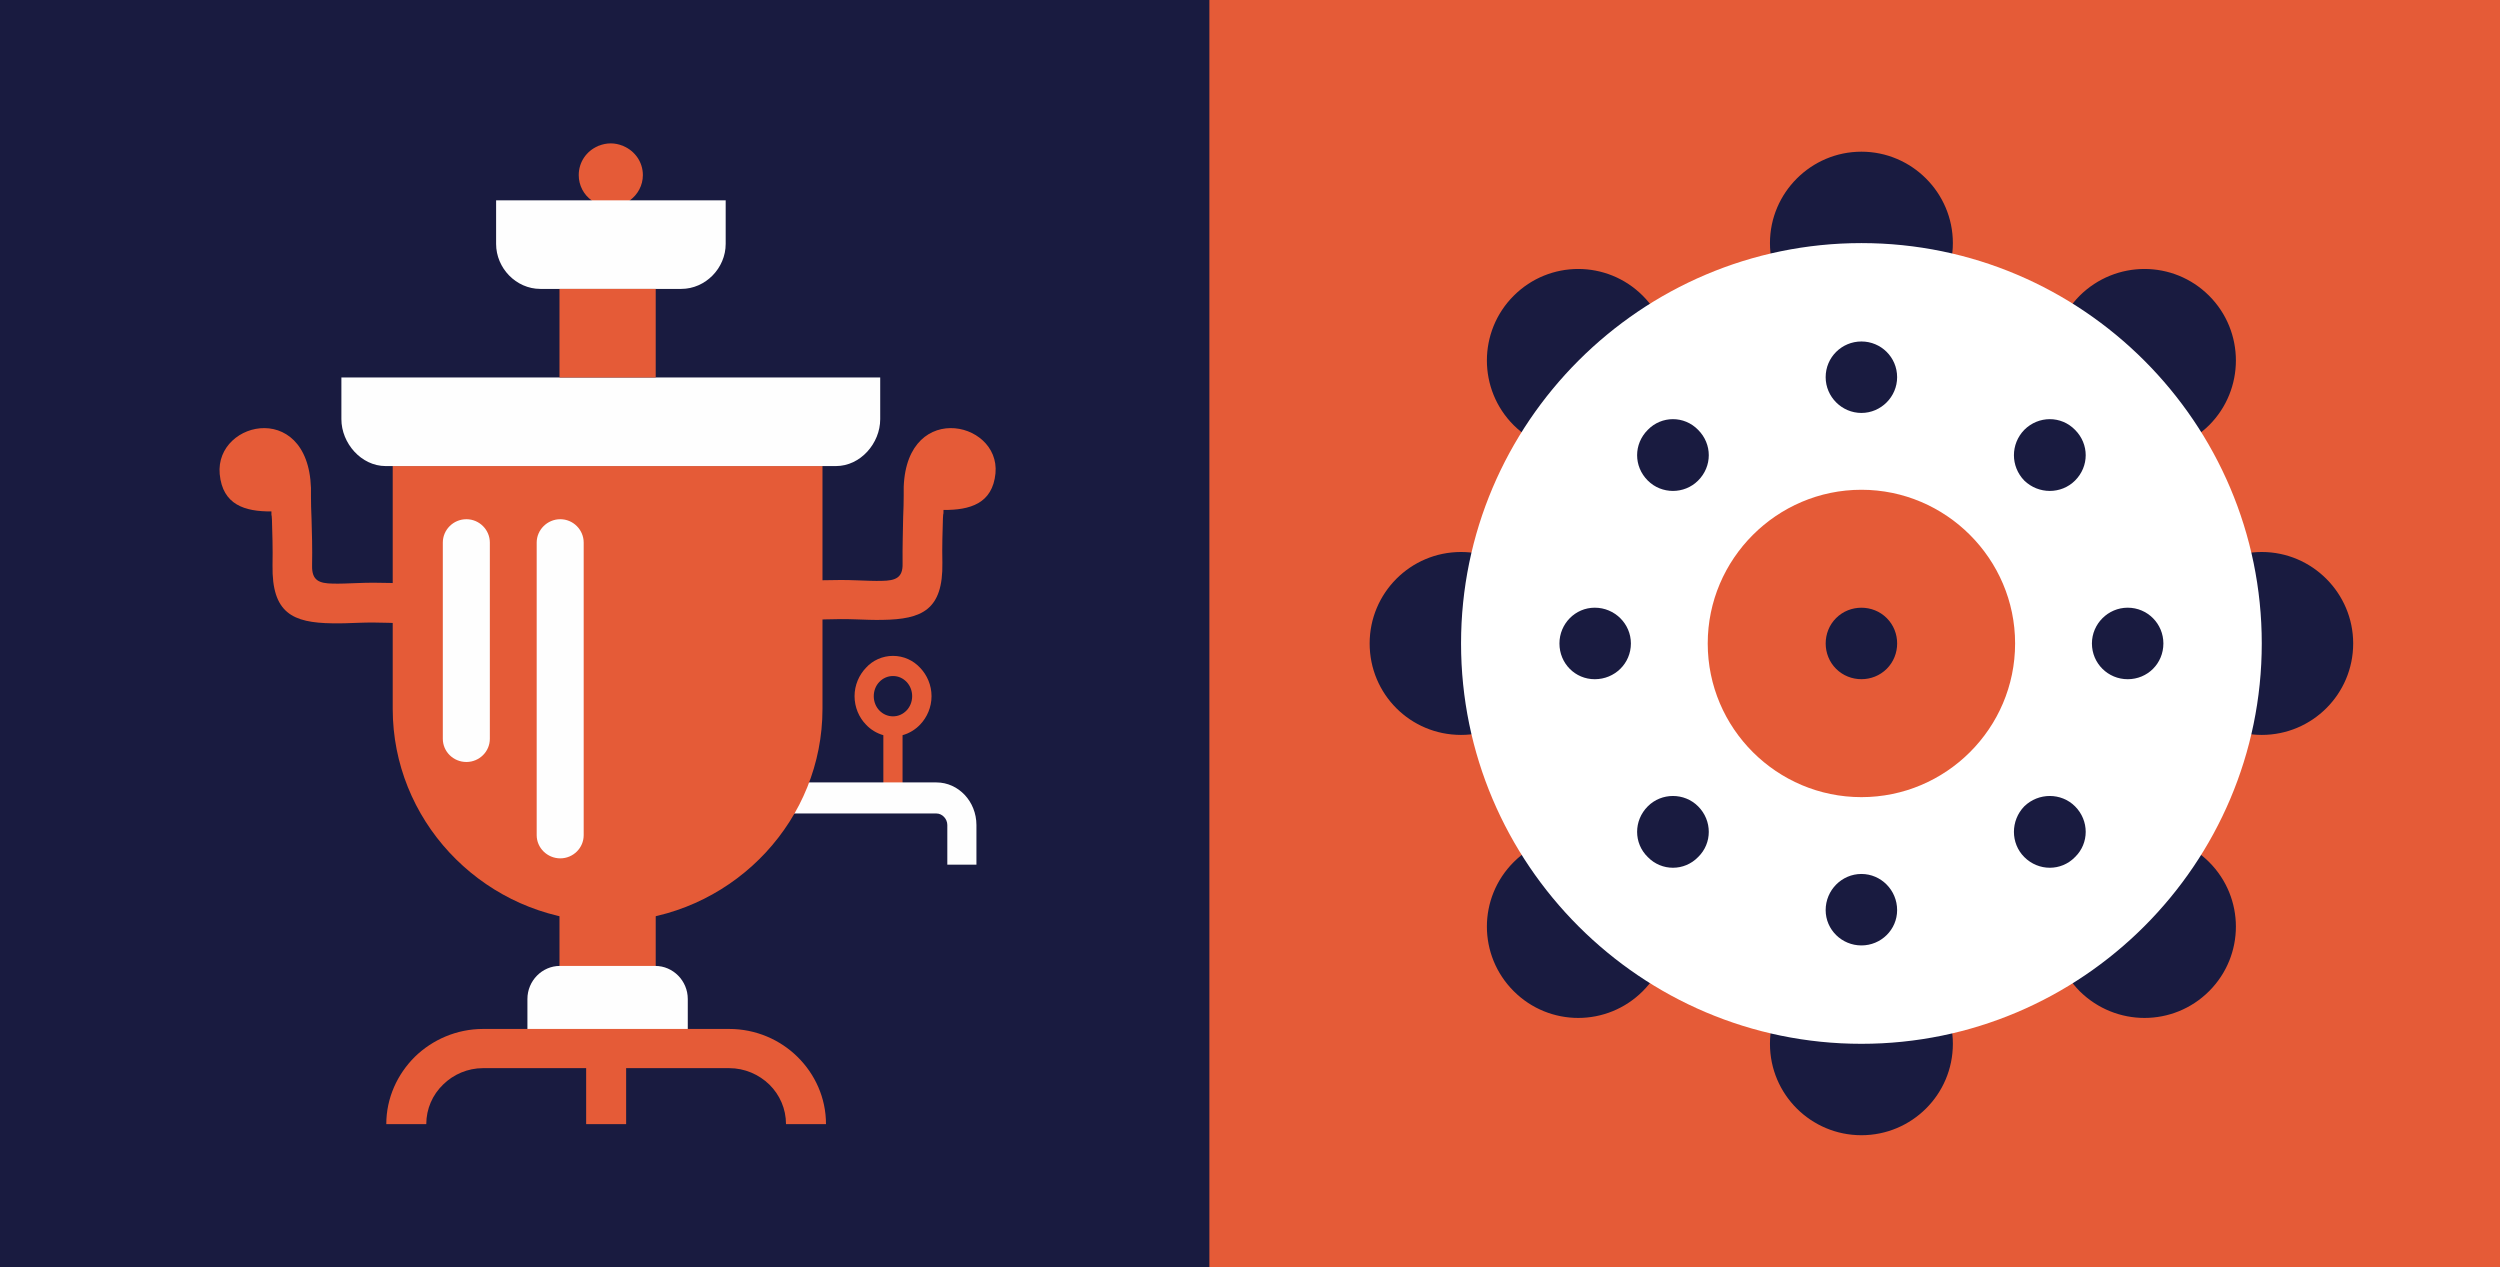 <svg width="286" height="145" viewBox="0 0 286 145" fill="none" xmlns="http://www.w3.org/2000/svg">
<rect x="0" y="0" width="286" height="145" fill="#333333" stroke="none"/>
<path fill-rule="evenodd" clip-rule="evenodd" d="M138 145H286V0H138V145Z" fill="#E55B37"/>
<path fill-rule="evenodd" clip-rule="evenodd" d="M212.946 38.273C218.705 38.273 223.408 33.569 223.408 27.81C223.408 22.056 218.705 17.353 212.946 17.353C207.186 17.353 202.483 22.056 202.483 27.81C202.483 33.569 207.186 38.273 212.946 38.273ZM212.946 129.869C218.705 129.869 223.408 125.211 223.408 119.412C223.408 113.652 218.705 108.949 212.946 108.949C207.186 108.949 202.483 113.652 202.483 119.412C202.483 125.211 207.186 129.869 212.946 129.869ZM252.723 33.834C256.808 37.919 256.808 44.56 252.723 48.645C248.632 52.691 242.041 52.691 237.911 48.645C233.866 44.56 233.866 37.919 237.911 33.834C242.041 29.749 248.632 29.749 252.723 33.834ZM173.168 113.388C177.253 117.473 183.85 117.473 187.935 113.388C192.02 109.303 192.02 102.706 187.935 98.621C183.85 94.531 177.253 94.531 173.168 98.621C169.078 102.706 169.078 109.303 173.168 113.388ZM269.204 73.611C269.204 79.415 264.501 84.074 258.747 84.074C252.987 84.074 248.284 79.415 248.284 73.611C248.284 67.851 252.987 63.148 258.747 63.148C264.501 63.148 269.204 67.851 269.204 73.611ZM156.688 73.611C156.688 79.415 161.346 84.074 167.145 84.074C172.904 84.074 177.607 79.415 177.607 73.611C177.607 67.851 172.904 63.148 167.145 63.148C161.346 63.148 156.688 67.851 156.688 73.611ZM252.723 113.388C248.632 117.473 242.041 117.473 237.911 113.388C233.866 109.303 233.866 102.706 237.911 98.621C242.041 94.531 248.632 94.531 252.723 98.621C256.808 102.706 256.808 109.303 252.723 113.388ZM173.168 33.834C169.078 37.919 169.078 44.56 173.168 48.645C177.253 52.691 183.85 52.691 187.935 48.645C192.02 44.56 192.02 37.919 187.935 33.834C183.85 29.749 177.253 29.749 173.168 33.834Z" fill="#191B40"/>
<path fill-rule="evenodd" clip-rule="evenodd" d="M212.945 119.412C238.175 119.412 258.746 98.841 258.746 73.611C258.746 48.381 238.175 27.81 212.945 27.81C187.716 27.81 167.144 48.381 167.144 73.611C167.144 98.841 187.716 119.412 212.945 119.412Z" fill="white"/>
<path fill-rule="evenodd" clip-rule="evenodd" d="M212.946 91.193C222.616 91.193 230.528 83.326 230.528 73.611C230.528 63.941 222.616 56.029 212.946 56.029C203.275 56.029 195.364 63.941 195.364 73.611C195.364 83.326 203.275 91.193 212.946 91.193Z" fill="#E55B37"/>
<path fill-rule="evenodd" clip-rule="evenodd" d="M212.946 47.241C215.188 47.241 217.031 45.392 217.031 43.15C217.031 40.869 215.188 39.065 212.946 39.065C210.704 39.065 208.855 40.869 208.855 43.15C208.855 45.392 210.704 47.241 212.946 47.241ZM212.946 108.157C215.188 108.157 217.031 106.359 217.031 104.117C217.031 101.83 215.188 99.981 212.946 99.981C210.704 99.981 208.855 101.83 208.855 104.117C208.855 106.359 210.704 108.157 212.946 108.157ZM247.492 73.611C247.492 75.898 245.688 77.702 243.407 77.702C241.165 77.702 239.316 75.898 239.316 73.611C239.316 71.369 241.165 69.52 243.407 69.52C245.688 69.52 247.492 71.369 247.492 73.611ZM178.4 73.611C178.4 75.898 180.198 77.702 182.44 77.702C184.727 77.702 186.575 75.898 186.575 73.611C186.575 71.369 184.727 69.52 182.44 69.52C180.198 69.52 178.4 71.369 178.4 73.611ZM237.383 49.174C239.012 50.803 239.012 53.349 237.383 54.978C235.798 56.557 233.208 56.557 231.578 54.978C229.999 53.349 229.999 50.803 231.578 49.174C233.208 47.544 235.798 47.544 237.383 49.174ZM188.508 98.048C190.087 99.678 192.683 99.678 194.262 98.048C195.892 96.469 195.892 93.873 194.262 92.244C192.683 90.665 190.087 90.665 188.508 92.244C186.879 93.873 186.879 96.469 188.508 98.048ZM237.383 98.048C235.798 99.678 233.208 99.678 231.578 98.048C229.999 96.469 229.999 93.873 231.578 92.244C233.208 90.665 235.798 90.665 237.383 92.244C239.012 93.873 239.012 96.469 237.383 98.048ZM188.508 49.174C186.879 50.803 186.879 53.349 188.508 54.978C190.087 56.557 192.683 56.557 194.262 54.978C195.892 53.349 195.892 50.803 194.262 49.174C192.683 47.544 190.087 47.544 188.508 49.174ZM210.046 70.712C208.462 72.29 208.462 74.931 210.046 76.51C211.625 78.095 214.266 78.095 215.845 76.51C217.43 74.931 217.43 72.29 215.845 70.712C214.266 69.127 211.625 69.127 210.046 70.712Z" fill="#191B40"/>
<rect width="138.353" height="145" fill="#191B40"/>
<path d="M102.155 75.033C100.953 75.033 99.835 75.544 99.063 76.398C98.27 77.23 97.761 78.382 97.761 79.643C97.761 80.904 98.27 82.077 99.063 82.888C99.591 83.464 100.303 83.892 101.055 84.105V90.958H103.252V84.105C104.026 83.892 104.718 83.464 105.267 82.888C106.06 82.055 106.567 80.904 106.567 79.643C106.567 78.382 106.06 77.23 105.267 76.398C104.474 75.544 103.374 75.033 102.155 75.033ZM100.589 78.019C100.995 77.593 101.544 77.337 102.155 77.337C102.784 77.337 103.314 77.593 103.72 78.019C104.107 78.426 104.351 79.002 104.351 79.643C104.351 80.284 104.107 80.86 103.72 81.267C103.314 81.692 102.784 81.949 102.155 81.949C101.544 81.949 100.995 81.692 100.589 81.267C100.202 80.86 99.958 80.284 99.958 79.643C99.958 79.002 100.202 78.426 100.589 78.019Z" fill="#E55B37"/>
<path d="M83.085 93.063H107.13C107.463 93.063 107.772 93.217 108 93.458C108.228 93.699 108.373 94.027 108.373 94.38V98.92H111.704V94.38C111.704 93.043 111.188 91.812 110.36 90.934C109.532 90.06 108.394 89.51 107.13 89.51H83.085V93.063Z" fill="#FEFEFE"/>
<path fill-rule="evenodd" clip-rule="evenodd" d="M64.005 117.74H75.013V101.815H64.005V117.74Z" fill="#E55B37"/>
<path fill-rule="evenodd" clip-rule="evenodd" d="M71.78 120.635H60.336V114.288C60.336 112.201 62.017 110.501 64.058 110.501H74.957C76.998 110.501 78.682 112.201 78.682 114.288V120.635H71.78Z" fill="#FEFEFE"/>
<path fill-rule="evenodd" clip-rule="evenodd" d="M94.092 53.318V81.09C94.092 93.724 84.246 104.181 71.785 105.33C71.322 105.373 70.815 105.394 70.33 105.416H70.225C70.036 105.416 69.845 105.435 69.677 105.435H69.341C69.171 105.435 68.982 105.416 68.791 105.416H68.707C68.2 105.394 67.696 105.373 67.23 105.33C54.772 104.181 44.926 93.724 44.926 81.09V53.318H94.092Z" fill="#E55B37"/>
<path d="M35.575 56.83C35.575 57.532 35.597 58.401 35.64 59.356C35.68 60.884 35.745 62.645 35.702 64.727V64.749C35.68 66.404 36.501 66.743 38.081 66.765C38.859 66.787 39.828 66.743 40.902 66.703C43.408 66.597 45.492 66.725 50.063 66.871L49.578 71.414C44.884 71.287 43.408 71.159 41.072 71.246C39.976 71.287 38.967 71.33 38.019 71.308C33.47 71.246 31.091 70.141 31.177 64.665C31.217 62.711 31.155 60.99 31.112 59.484C31.069 58.528 31.05 59.356 31.05 58.507C28.017 58.528 25.47 57.763 25.134 54.24C24.563 47.958 35.933 45.621 35.575 56.83Z" fill="#E55B37"/>
<path fill-rule="evenodd" clip-rule="evenodd" d="M69.866 23.641C69.057 23.641 68.31 23.384 67.682 22.945V22.925C66.773 22.267 66.207 21.209 66.207 20.033C66.207 18.537 67.098 17.28 68.39 16.721L68.431 16.701L68.452 16.683L68.532 16.663C68.935 16.502 69.4 16.403 69.866 16.403C70.351 16.403 70.796 16.502 71.201 16.663H71.219L71.281 16.683L71.302 16.701L71.341 16.721C72.635 17.28 73.545 18.537 73.545 20.033C73.545 21.209 72.958 22.267 72.049 22.925V22.945C71.442 23.384 70.695 23.641 69.866 23.641Z" fill="#E55B37"/>
<path fill-rule="evenodd" clip-rule="evenodd" d="M39.055 43.185V47.953C39.055 50.711 41.334 53.318 44.117 53.318H95.634C98.439 53.318 100.696 50.711 100.696 47.953V43.185C80.149 43.185 59.602 43.185 39.055 43.185ZM61.817 33.051H77.934C80.72 33.051 83.018 30.665 83.018 27.907V22.917H56.755V27.907C56.755 30.665 59.034 33.051 61.817 33.051ZM53.357 59.398C54.835 59.398 56.038 60.607 56.038 62.07V84.519C56.038 85.98 54.835 87.171 53.357 87.171C51.86 87.171 50.658 85.98 50.658 84.519V62.07C50.658 60.607 51.86 59.398 53.357 59.398ZM64.096 59.398C65.572 59.398 66.774 60.607 66.774 62.07V95.545C66.774 97.005 65.572 98.196 64.096 98.196C62.618 98.196 61.397 97.005 61.397 95.545V62.07C61.397 60.607 62.618 59.398 64.096 59.398Z" fill="#FEFEFE"/>
<path d="M103.383 56.691C103.383 57.381 103.362 58.234 103.321 59.173C103.3 60.674 103.235 62.404 103.256 64.449V64.471C103.3 66.097 102.453 66.43 100.864 66.451C100.082 66.473 99.107 66.43 98.028 66.39C95.508 66.286 93.435 66.411 88.82 66.555L89.305 71.018C94.028 70.893 95.508 70.768 97.86 70.853C98.98 70.893 99.976 70.936 100.929 70.914C105.5 70.853 107.892 69.768 107.808 64.388C107.765 62.468 107.83 60.778 107.871 59.298C107.914 58.36 107.936 59.173 107.936 58.339C110.983 58.36 113.546 57.608 113.884 54.148C114.455 47.975 103.045 45.68 103.383 56.691ZM71.629 122.196H83.421C85.199 122.196 86.829 122.924 88.014 124.073C89.199 125.238 89.919 126.846 89.919 128.597H94.493C94.493 125.595 93.243 122.884 91.232 120.903C89.243 118.941 86.469 117.712 83.421 117.712H55.264C52.238 117.712 49.464 118.941 47.453 120.903C45.464 122.884 44.192 125.595 44.192 128.597H48.766C48.766 126.846 49.486 125.238 50.693 124.073C51.857 122.924 53.486 122.196 55.264 122.196H67.056V128.597H71.629V122.196Z" fill="#E55B37"/>
<path fill-rule="evenodd" clip-rule="evenodd" d="M75.013 43.185H64.005V33.051H75.013V43.185Z" fill="#E55B37"/>
</svg>
